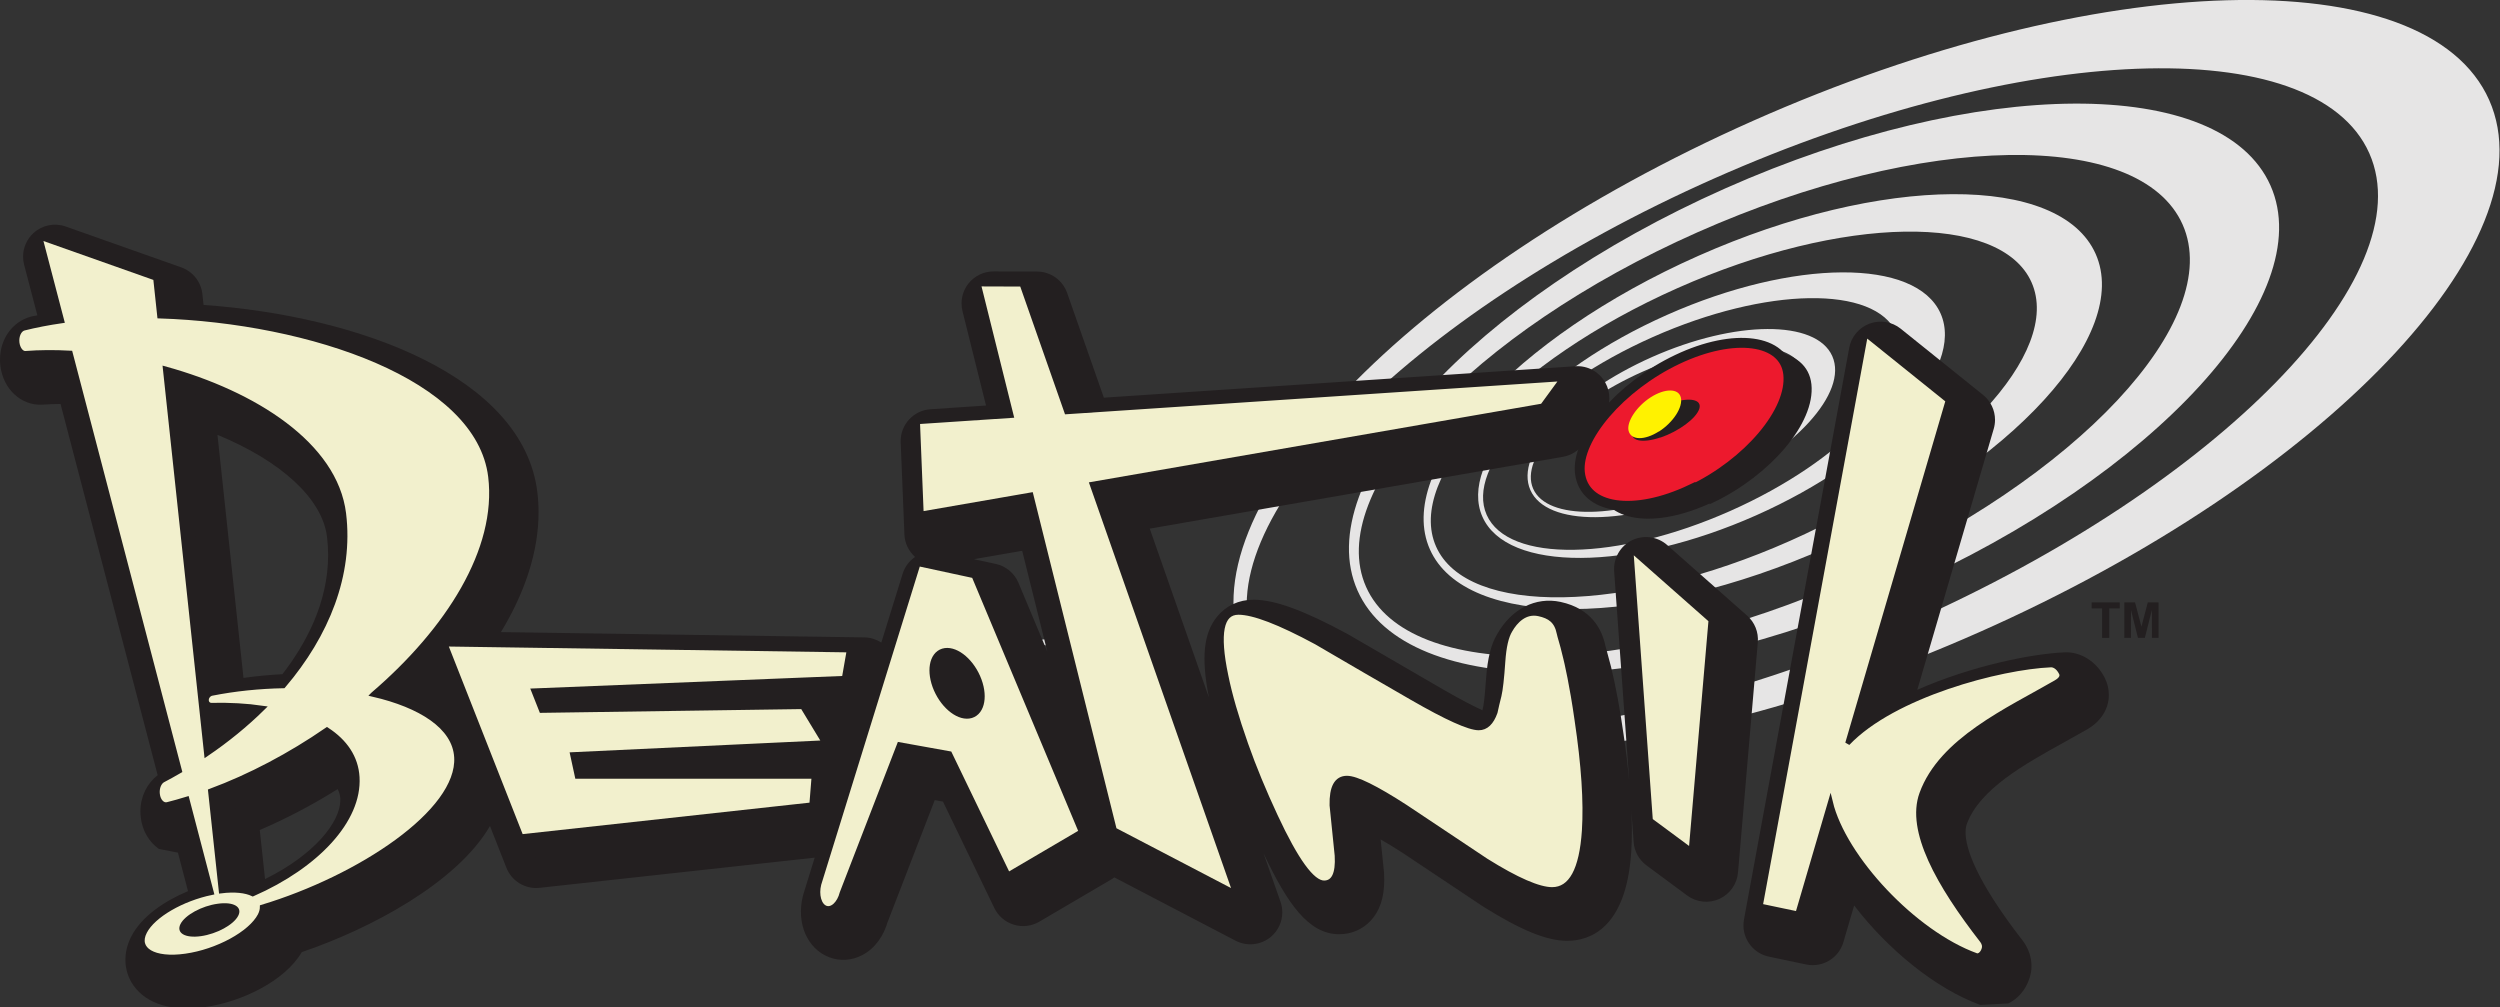 <?xml version="1.0" encoding="UTF-8" standalone="no"?>
<svg
   xmlns:dc="http://purl.org/dc/elements/1.1/"
   xmlns:cc="http://creativecommons.org/ns#"
   xmlns:rdf="http://www.w3.org/1999/02/22-rdf-syntax-ns#"
   xmlns:svg="http://www.w3.org/2000/svg"
   xmlns="http://www.w3.org/2000/svg"
   xmlns:sodipodi="http://sodipodi.sourceforge.net/DTD/sodipodi-0.dtd"
   xmlns:inkscape="http://www.inkscape.org/namespaces/inkscape"
   version="1.1"
   id="svg2"
   xml:space="preserve"
   width="699.573"
   height="281.8"
   viewBox="0 0 699.573 281.8"
   sodipodi:docname="beatnik_spotlogo.eps"><rect x="0" y="0" width="699.573" height="281.8" fill="#333333" stroke="none"/><defs
     id="defs6" /><sodipodi:namedview
     pagecolor="#ffffff"
     bordercolor="#666666"
     borderopacity="1"
     objecttolerance="10"
     gridtolerance="10"
     guidetolerance="10"
     inkscape:pageopacity="0"
     inkscape:pageshadow="2"
     inkscape:window-width="640"
     inkscape:window-height="480"
     id="namedview4" /><g
     id="g10"
     inkscape:groupmode="layer"
     inkscape:label="ink_ext_XXXXXX"
     transform="matrix(1.333,0,0,-1.333,0,281.8)"><g
       id="g12"
       transform="scale(0.1)"><path
         d="M 5225.39,1904.03 C 5356.83,1607.74 4878.24,1107.83 4156.28,787.539 3434.36,467.168 2742.55,447.695 2611.08,743.984 c -131.5,296.266 347.17,796.156 1069.13,1116.486 721.9,320.31 1413.72,339.83 1545.18,43.56 z M 3597.96,1739.17 c -645.71,-286.53 -1076.62,-727.26 -962.53,-984.404 114.1,-257.149 730.03,-233.34 1375.77,53.183 645.7,286.501 1076.6,727.211 962.53,984.391 -114.18,257.14 -730.06,233.35 -1375.77,-53.17"
         style="fill:#e6e5e5;fill-opacity:1;fill-rule:nonzero;stroke:none"
         id="path14" /><path
         d="M 4766.33,1724.54 C 4869.08,1492.91 4523.38,1114.8 3994.2,879.961 3464.96,645.176 2952.62,642.539 2849.85,874.141 c -102.78,231.599 242.96,609.689 772.16,844.499 529.24,234.87 1041.57,237.48 1144.32,5.9 z m -1203.08,-98.23 c -473.32,-210.04 -784.73,-543.24 -695.53,-744.259 89.21,-200.977 545.19,-193.692 1018.57,16.328 473.34,210.041 784.77,543.251 695.54,744.281 -89.19,201 -545.23,193.68 -1018.58,-16.35"
         style="fill:#e6e5e5;fill-opacity:1;fill-rule:nonzero;stroke:none"
         id="path16" /><path
         d="m 4399.29,1580.99 c 74.92,-168.86 -177.21,-444.63 -563.09,-615.892 -385.94,-171.231 -759.58,-173.164 -834.52,-4.258 -74.93,168.93 177.13,444.65 563.09,615.9 385.94,171.23 759.59,173.14 834.52,4.25 z m -877.36,-71.6 C 3176.77,1356.21 2949.67,1113.2 3014.7,966.621 c 65.02,-146.562 397.64,-141.25 742.76,11.895 345.23,153.224 572.3,396.194 507.24,542.784 -65.06,146.57 -397.61,141.23 -742.77,-11.91"
         style="fill:#e6e5e5;fill-opacity:1;fill-rule:nonzero;stroke:none"
         id="path18" /><path
         d="m 4073.77,1455.92 c 51.53,-116.23 -121.93,-305.98 -387.52,-423.85 -265.63,-117.832 -522.74,-119.16 -574.27,-2.91 -51.59,116.19 121.89,305.97 387.49,423.82 265.58,117.84 522.68,119.18 574.3,2.94 z m -603.79,-49.29 c -237.55,-105.4 -393.82,-272.65 -349.05,-373.52 44.73,-100.864 273.6,-97.192 511.16,8.22 237.56,105.41 393.83,272.63 349.08,373.51 -44.76,100.86 -273.65,97.2 -511.19,-8.21"
         style="fill:#e6e5e5;fill-opacity:1;fill-rule:nonzero;stroke:none"
         id="path20" /><path
         d="m 3846.4,1366.43 c 33.98,-76.57 -80.3,-201.61 -255.3,-279.3 -175.03,-77.62 -344.46,-78.5 -378.45,-1.9 -33.97,76.59 80.35,201.6 255.34,279.27 175.03,77.66 344.45,78.54 378.41,1.93 z m -397.8,-32.48 c -156.55,-69.45 -259.5,-179.6 -230.02,-246.1 29.46,-66.48 180.28,-64.04 336.81,5.38 156.54,69.45 259.54,179.66 230,246.14 -29.45,66.46 -180.25,64.04 -336.79,-5.42"
         style="fill:#e6e5e5;fill-opacity:1;fill-rule:nonzero;stroke:none"
         id="path22" /><path
         d="m 2206.7,756.777 -45.79,9.883 c 32.43,5.606 70.8,12.305 101.39,17.617 8.4,-33.789 29.05,-116.582 52.76,-211.816 l -60.57,144.629 c -8.47,20.273 -26.33,35.058 -47.79,39.687"
         style="fill:#dedede;fill-opacity:1;fill-rule:nonzero;stroke:none"
         id="path24" /><path
         d="m 3593.22,1064.84 c -119.29,-56.71 -224.95,-42.3 -233.24,35.67 -7.53,71.93 85.16,180.63 204.59,237.28 119.44,56.8 225.1,42.51 232.81,-31.05 8.25,-77.97 -84.55,-186.49 -204,-243.34 l -0.16,1.44"
         style="fill:#231f20;fill-opacity:1;fill-rule:nonzero;stroke:none"
         id="path26" /><path
         d="m 3593.22,1064.84 c -119.29,-56.71 -224.95,-42.3 -233.24,35.67 -7.53,71.93 85.16,180.63 204.59,237.28 119.44,56.8 225.1,42.51 232.81,-31.05 8.25,-77.97 -84.55,-186.49 -204,-243.34 z"
         style="fill:none;stroke:#231f20;stroke-width:10.516;stroke-linecap:butt;stroke-linejoin:miter;stroke-miterlimit:4;stroke-dasharray:none;stroke-opacity:1"
         id="path28" /><path
         d="m 3667.6,821.758 -167.77,148.105 c -20.44,18.028 -49.75,21.914 -74.19,9.864 -24.43,-12.129 -39.11,-37.793 -37.17,-65 l 31.58,-438.399 c -2.91,30.156 -6.69,62.012 -11.78,95.996 -7.41,52.598 -16.36,100.723 -26.44,142.481 -0.05,0.039 -0.1,0.273 -0.1,0.273 l 0.03,-0.098 c -0.18,0.743 -9.09,34.024 -9.09,34.024 l -2.44,8.691 c -6.89,34.336 -28.94,78.692 -94.35,92.793 -52.15,11.172 -103.03,-14.707 -132.79,-67.461 -12.62,-20.468 -20.47,-50.781 -23.42,-93.242 -3.06,-45.605 -5.86,-58.73 -6.38,-60.937 0,0 -1.37,-5.645 -1.37,-5.801 -16.96,7.715 -42.68,20.703 -82.17,43.457 l -201.02,116.699 c -92.74,50.117 -152.94,71.895 -197.4,71.895 -30.63,0 -57.76,-12.657 -76.42,-35.606 -28.46,-35.019 -33.53,-86.23 -17.1,-169.609 -53.82,153.496 -105.74,301.758 -124.2,354.437 131.37,22.83 867.53,150.8 867.53,150.8 17.14,2.95 32.43,12.48 42.71,26.52 l 41.66,57 c 8.54,11.73 12.9,25.63 12.9,39.62 0,11.1 -2.74,22.25 -8.32,32.35 -12.55,22.84 -37.23,36.33 -63.24,34.6 0,0 -897.49,-59.84 -989.56,-65.98 -22.74,64.82 -77.06,219.82 -77.06,219.82 -9.41,26.83 -34.68,44.83 -63.12,44.93 l -91.25,0.29 c -20.71,0.05 -40.28,-9.41 -53.04,-25.69 -9.36,-11.95 -14.27,-26.58 -14.27,-41.42 0,-5.42 0.64,-10.89 1.96,-16.22 0,0 29.38,-117.95 49.38,-198.2 -56.27,-3.75 -116.54,-7.79 -116.54,-7.79 -35.36,-2.34 -62.64,-31.73 -62.64,-66.91 0,-0.93 0.02,-1.83 0.07,-2.76 l 7.82,-193.425 c 0.71,-18.105 8.97,-34.921 22.37,-46.972 -11.97,-8.301 -21.49,-20.254 -26.08,-35.156 l -44.79,-144.59 c -10.4,6.66 -22.33,10.644 -34.93,10.859 l -763.58,11.152 c 51.5,84.844 78.99,170.45 78.99,251.482 0,14.26 -0.87,28.34 -2.56,42.29 -29.35,241.85 -373.118,369.96 -700.684,392.99 -1.004,9.26 -2.453,22.71 -2.453,22.71 -2.738,25.67 -19.988,47.53 -44.34,56.12 l -242.582,85.81 c -23.426,8.31 -49.539,2.99 -67.801,-13.85 -14.012,-12.88 -21.707,-30.88 -21.707,-49.41 0,-5.66 0.719,-11.37 2.184,-16.97 0,0 14.52,-55.5 27.785,-106.25 -3.344,-0.63 -13.059,-2.52 -13.059,-2.52 C 25.699,1438.91 0,1402.01 0,1358.96 c 0,-4.29 0.25,-8.64 0.758,-13.05 6.059,-48.88 43.773,-83.76 87.793,-81.38 12.617,0.98 25.527,1.27 38.554,1.45 21.622,-82.62 182.543,-697.777 203.872,-779.242 -22.364,-17.343 -36.227,-45.058 -36.227,-75.664 0,-4.316 0.25,-8.633 0.793,-13.008 2.918,-26.777 16.773,-51.25 37.914,-66.152 0,0 21.117,-4.121 40.063,-7.812 8.511,-32.598 12.128,-46.27 21.144,-80.782 -50.234,-21.172 -97.633,-53.34 -119.141,-95.351 -8.187,-15.938 -12.25,-32.637 -12.25,-48.926 0,-19.355 5.774,-38.086 17.219,-54.16 C 308.188,6.035 361.578,-9.902 430.828,0 c 74.617,10.566 166.5,53.457 202.652,115.293 144.778,49.102 325.891,145.82 395.12,264.746 l 34.44,-87.617 c 11.08,-28.184 39.68,-45.449 69.77,-42.149 l 577.43,63.321 -23.62,-76.231 c -0.29,-1.015 -0.61,-2.05 -0.87,-3.047 -14.8,-57.285 8.27,-111.777 54.84,-129.707 22.38,-8.691 46.99,-7.226 69.09,4.18 26.35,13.574 46.31,40.469 54.71,73.691 -0.68,-2.597 -1.48,-5.214 -2.47,-7.773 0,0 72.55,187.832 100.34,259.668 8.62,-1.504 9.77,-1.758 17.27,-3.086 22.97,-47.578 107.81,-223.398 107.81,-223.398 8.14,-16.875 22.99,-29.571 40.93,-35.02 17.93,-5.527 37.34,-3.183 53.49,6.309 l 153.39,90.039 c 1.51,0.879 2.74,2.031 4.17,3.027 0.17,-0.176 0.37,-0.273 0.57,-0.41 L 2593.7,139.297 c 24.41,-12.715 54.17,-9.277 74.98,8.75 15.02,12.988 23.18,31.66 23.18,50.801 0,7.343 -1.22,14.902 -3.76,22.148 0,0 -14.04,40.059 -35.77,102.051 49.74,-105.254 94.35,-170.195 158.82,-170.195 25.45,0 48.81,9.921 65.87,27.968 19.37,20.508 28.87,48.809 28.87,86.328 0,4.512 -0.17,9.219 -0.44,13.965 -0.02,0.996 -0.13,2.11 -0.22,3.086 0,0 -3.74,36.582 -6.94,67.676 12.41,-7.012 27.55,-16.191 46.92,-28.73 l 168.6,-112.422 c 79.83,-49.903 133.62,-71.719 176.05,-71.719 45.66,0 123.78,24.18 134.46,186.25 0.95,14.199 1.39,29.297 1.39,45.176 0,12.91 -0.39,26.543 -0.97,40.566 l 4.65,-64.531 c 1.37,-19.551 11.22,-37.461 27,-49.102 l 85.31,-63.164 c 19.51,-14.414 45.39,-17.207 67.54,-7.246 22.15,10.039 37.18,31.27 39.28,55.449 l 41.55,483.301 c 1.8,21.211 -6.52,41.973 -22.47,56.055 z m -1577.4,108.515 -45.79,9.903 c 32.43,5.605 70.8,12.285 101.4,17.597 8.41,-33.769 29.01,-116.582 52.76,-211.835 l -60.59,144.667 c -8.48,20.235 -26.34,35.059 -47.78,39.668 z M 686.504,987.012 c 1.578,-12.969 2.32,-25.782 2.32,-38.379 0,-100.762 -47.769,-187.656 -96,-249.883 -27.754,-1.465 -54.969,-4.062 -81.676,-7.852 -19.863,185.567 -42.265,394.822 -54.628,510.292 132.46,-54.42 220.113,-133.48 229.984,-214.178 z M 556.383,268.652 c -4.453,41.348 -7.129,66.446 -11.047,102.989 55.379,23.711 110.059,52.461 163.453,85.82 3.945,-7.441 5.25,-14.141 5.57,-19.492 0.055,-1.094 0.09,-2.207 0.09,-3.36 0,-45.937 -53.851,-114.589 -158.066,-165.957"
         style="fill:#231f20;fill-opacity:1;fill-rule:nonzero;stroke:none"
         id="path30" /><path
         d="m 4418.19,691.66 c 0.07,-0.195 0.05,-0.39 0.11,-0.527 0.19,-0.332 0.47,-0.547 0.59,-0.879 -0.21,0.469 -0.47,0.937 -0.7,1.406"
         style="fill:#231f20;fill-opacity:1;fill-rule:nonzero;stroke:none"
         id="path32" /><path
         d="m 4418.3,691.133 c -17.05,34.043 -50.04,55.058 -84.48,53.457 -68.94,-2.93 -195.98,-28.633 -308.94,-78.574 58.34,199.14 160.46,547.804 160.46,547.804 1.8,6.23 2.7,12.58 2.7,18.86 0,20.01 -8.97,39.37 -25.08,52.32 l -172.94,139.01 c -18.39,14.82 -43.26,18.85 -65.41,10.62 -22.13,-8.23 -38.36,-27.52 -42.65,-50.77 L 3661.03,183.633 c -6.55,-35.762 16.58,-70.313 52.21,-77.793 l 78.27,-16.465 c 34.31,-7.207 68.37,13.145 78.2,46.777 0,0 12.65,43.086 22.59,77.129 70.06,-91.718 170.86,-174.765 264.96,-208.867 0.2,-0.117 58.62,3.184 58.62,3.184 20.17,9.746 36.13,28.242 43.75,50.703 3.33,8.906 4.98,18.32 4.98,27.812 0,17.871 -5.88,36.114 -17.53,52.071 -101.76,130.879 -120.87,197.148 -120.87,228.457 0,7.949 1.28,13.672 2.68,17.578 26.51,73.242 121.71,125.879 205.68,172.383 l 46.32,25.976 c 33.11,19.141 46.1,46.836 46.1,72.891 0,12.695 -3.24,25 -8.69,35.664"
         style="fill:#231f20;fill-opacity:1;fill-rule:nonzero;stroke:none"
         id="path34" /><path
         d="m 813.102,611.66 c 156.707,134.356 265.158,303.379 246.558,457.09 -25.38,208.92 -379.715,326.89 -694.75,337.08 l -8.5,79.52 -242.582,85.83 45.875,-175.41 c -27.961,-4.03 -54.652,-9.14 -79.707,-15.42 -9.719,-2.61 -16.066,-16.15 -14.355,-30.62 1.609,-12.91 9.223,-22.74 17.543,-22.3 29.875,2.33 61.546,2.47 94.211,0.7 L 406.852,450.977 c -11.489,-6.602 -23.106,-13.164 -34.954,-19.356 -7.949,-4.18 -13.089,-16.543 -11.496,-29.492 1.567,-14.473 11.004,-24.082 20.692,-21.777 13.668,3.437 27.426,7.304 41.222,11.543 L 473.715,195.43 C 412.164,182.734 351.273,148.008 333.512,113.281 314.195,75.644 352.766,52.754 419.547,62.305 c 66.773,9.453 136.441,47.5 156.133,85.136 3.218,6.368 4.656,12.227 4.742,17.676 203.703,61.504 414.437,200.039 407.879,314.414 -3.672,64.453 -75.934,109.063 -175.199,132.129 z M 376.77,1295.03 C 563.707,1243.39 733.609,1136.13 751.371,991.055 766.938,863.066 716.27,737.129 624.723,629.492 c -50.618,-0.937 -101.914,-6.113 -150.446,-15.801 -6.488,-1.445 -11.578,-7.949 -11.129,-14.707 0.301,-6.054 4.95,-10.136 10.368,-10.136 38.066,0.82 74.293,-1.25 107.668,-6.114 C 545.895,547.988 506.301,515.703 463.32,486.465 Z M 560.543,192.734 c -15.094,7.168 -38.02,9.707 -66.422,6.309 l -22.469,209.609 c 83.418,30.957 167.313,75.313 244.582,128.555 37.813,-24.648 60.965,-57.91 63.352,-99.512 5.25,-89.98 -84.723,-185.937 -219.043,-244.961"
         style="fill:#231f20;fill-opacity:1;fill-rule:nonzero;stroke:none"
         id="path36" /><path
         d="m 964.699,717.168 847.721,-12.383 -10.37,-59.375 -651.82,-26.308 16.29,-41.25 548.05,7.89 45.91,-75.605 -528.78,-24.883 9.93,-45.645 h 496.97 l -4.78,-59.824 -610.07,-66.933 -159.051,404.316"
         style="fill:#231f20;fill-opacity:1;fill-rule:nonzero;stroke:none"
         id="path38" /><path
         d="m 3494.55,347.207 -40.9,568.242 167.8,-148.105 -41.57,-483.301 -85.33,63.164"
         style="fill:#231f20;fill-opacity:1;fill-rule:nonzero;stroke:none"
         id="path40" /><path
         d="m 3309.55,1274.12 -1040.51,-69.39 -93.91,268.01 -91.24,0.3 68.74,-276.04 -196.56,-13.12 7.82,-193.411 230.19,40.001 175.12,-703.282 253.79,-132.5 -300.68,858.062 945.62,164.35 41.62,57.02"
         style="fill:#231f20;fill-opacity:1;fill-rule:nonzero;stroke:none"
         id="path42" /><path
         d="m 3314.8,695 c 4.49,-18.691 15.04,-63.906 25.33,-136.758 14.25,-94.961 19.36,-172.734 15.5,-232.676 -5.49,-82.5 -27.93,-123.632 -67.52,-123.632 -27.91,0 -74.22,20.117 -138.78,60.488 -56.34,37.637 -113.02,75.137 -169.42,112.969 -61.98,40.097 -102.89,60.273 -122.49,60.273 -21.83,0 -32.3,-18.75 -31.5,-56.875 3.53,-35.078 7.15,-70.391 10.78,-105.664 2.19,-38.125 -7.17,-57.266 -27.32,-57.266 -24.79,0 -58.68,46.836 -102.24,140.43 -24.04,51.563 -44.96,101.895 -62.1,150.645 -19.89,56.347 -33.77,104.414 -41.79,144.336 -18.44,88.437 -9.99,132.597 26.32,132.597 31.8,0 85.94,-20.859 163.46,-62.676 67.03,-39.277 134.06,-78.105 201.44,-116.953 72.76,-41.933 119.51,-62.929 139.59,-62.929 15.27,0 26.71,10.918 34.48,32.617 2.34,11.406 5.33,23.183 8.24,35.078 2.92,11.992 5.68,36.035 8.1,72.07 2.1,30.196 6.99,51.992 14.9,64.864 11.21,19.843 31.57,40.957 60.2,34.824 23.03,-4.981 37.54,-14.746 42.8,-40.782 1.48,-7.578 6.38,-21.464 12.02,-44.98"
         style="fill:#231f20;fill-opacity:1;fill-rule:nonzero;stroke:none"
         id="path44" /><path
         d="m 1957.24,885.742 117.07,-25.195 225.09,-537.52 -153.36,-90.058 -122.69,254.199 -105.5,18.945 -120.3,-311.328 c -5.73,-22.597 -21.21,-36.855 -34.67,-31.64 -13.41,5.156 -19.76,27.558 -13.89,50.214 z m 37.88,-264.16 c 16.56,-37.578 49.36,-61.992 73.48,-54.805 24.49,7.422 30.58,43.887 14.12,81.348 -16.49,37.637 -49.36,61.992 -73.54,54.727 -24.22,-7.52 -30.45,-43.75 -14.06,-81.27"
         style="fill:#231f20;fill-opacity:1;fill-rule:nonzero;stroke:none"
         id="path46" /><path
         d="m 4356.81,656.699 c -6.24,12.793 -15.54,16.992 -21.66,16.699 -106.4,-4.511 -330.17,-62.949 -426.73,-164.433 l 210.72,719.605 -172.93,139.02 -220.92,-1200.207 78.31,-16.485 68.68,234.727 c 28.13,-117.012 176.02,-275.078 306.1,-322.207 5.82,-2.148 12.94,3.594 15.94,12.344 2.9,7.774 0,14.316 -3.16,18.672 -92.06,118.339 -155.11,231.132 -127.11,308.535 40.95,113.066 181.26,175.566 281.46,233.574 4.59,2.637 16.58,9.961 11.3,20.156"
         style="fill:#231f20;fill-opacity:1;fill-rule:nonzero;stroke:none"
         id="path48" /><path
         d="m 3549.82,1086.56 c -119.31,-56.74 -224.96,-42.34 -233.26,35.65 -7.5,71.94 85.2,180.64 204.59,237.29 119.43,56.81 225.14,42.51 232.86,-31.06 8.2,-77.97 -84.6,-186.48 -204.06,-243.34 l -0.13,1.46"
         style="fill:#ed192d;fill-opacity:1;fill-rule:nonzero;stroke:none"
         id="path50" /><path
         d="m 3549.82,1086.56 c -119.31,-56.74 -224.96,-42.34 -233.26,35.65 -7.5,71.94 85.2,180.64 204.59,237.29 119.43,56.81 225.14,42.51 232.86,-31.06 8.2,-77.97 -84.6,-186.48 -204.06,-243.34 z"
         style="fill:none;stroke:#231f20;stroke-width:20.782;stroke-linecap:butt;stroke-linejoin:miter;stroke-miterlimit:4;stroke-dasharray:none;stroke-opacity:1"
         id="path52" /><path
         d="m 3485.77,1195.78 c -38.39,-12.99 -64.95,-7.48 -58.6,13.1 6.02,19.05 42.81,46.16 81.04,59.03 38.43,13.14 65.17,7.58 59.08,-11.83 -6.49,-20.61 -43.42,-47.65 -81.64,-60.65 l 0.12,0.35"
         style="fill:#231f20;fill-opacity:1;fill-rule:nonzero;stroke:none"
         id="path54" /><path
         d="m 3482.28,1208.29 c -29.97,-19.07 -58.55,-18.86 -63.55,1.65 -4.29,18.86 16.83,51.07 46.6,70.12 29.96,19.17 58.54,18.91 63.16,-0.44 4.89,-20.5 -16.25,-52.57 -46.23,-71.66 l 0.02,0.33"
         style="fill:#fff200;fill-opacity:1;fill-rule:nonzero;stroke:none"
         id="path56" /><path
         d="m 783.262,656.387 c 156.711,134.375 265.158,303.359 246.548,457.093 -25.35,208.95 -379.701,326.89 -694.74,337.1 l -8.496,79.52 -242.594,85.82 45.879,-175.38 c -27.953,-4.05 -54.648,-9.15 -79.711,-15.46 -9.688,-2.6 -16.047,-16.13 -14.328,-30.61 1.602,-12.89 9.184,-22.74 17.523,-22.29 29.863,2.31 61.551,2.47 94.211,0.69 L 377.012,495.742 c -11.489,-6.66 -23.098,-13.164 -34.942,-19.355 -7.957,-4.239 -13.09,-16.543 -11.519,-29.473 1.601,-14.492 11.012,-24.121 20.722,-21.816 13.649,3.418 27.399,7.324 41.219,11.562 L 443.871,240.215 C 382.324,227.441 321.461,192.734 303.676,158.047 284.355,120.352 322.949,97.5 389.723,107.07 c 66.769,9.453 136.437,47.481 156.117,85.118 3.238,6.328 4.691,12.246 4.742,17.675 203.703,61.543 414.418,200 407.879,314.414 -3.691,64.453 -75.93,109.063 -175.199,132.11 z M 346.938,1339.77 c 186.949,-51.63 356.851,-158.89 374.597,-304.01 15.567,-127.928 -35.09,-253.924 -126.637,-361.483 -50.628,-0.976 -101.91,-6.172 -150.445,-15.82 -6.508,-1.465 -11.57,-7.988 -11.148,-14.707 0.304,-6.113 4.918,-10.195 10.363,-10.195 38.074,0.859 74.281,-1.192 107.676,-6.055 C 516.09,592.754 476.48,560.469 433.496,531.23 Z m 183.8,-1102.309 c -15.121,7.227 -38.05,9.766 -66.445,6.269 l -22.461,209.61 c 83.418,30.976 167.262,75.351 244.578,128.633 37.82,-24.649 60.969,-57.93 63.356,-99.493 5.23,-90.058 -84.743,-185.976 -219.028,-245.019"
         style="fill:#f2f0cd;fill-opacity:1;fill-rule:nonzero;stroke:none"
         id="path58" /><path
         d="m 783.262,656.387 c 156.711,134.375 265.158,303.359 246.548,457.093 -25.35,208.95 -379.701,326.89 -694.74,337.1 l -8.496,79.52 -242.594,85.82 45.879,-175.38 c -27.953,-4.05 -54.648,-9.15 -79.711,-15.46 -9.688,-2.6 -16.047,-16.13 -14.328,-30.61 1.602,-12.89 9.184,-22.74 17.523,-22.29 29.863,2.31 61.551,2.47 94.211,0.69 L 377.012,495.742 c -11.489,-6.66 -23.098,-13.164 -34.942,-19.355 -7.957,-4.239 -13.09,-16.543 -11.519,-29.473 1.601,-14.492 11.012,-24.121 20.722,-21.816 13.649,3.418 27.399,7.324 41.219,11.562 L 443.871,240.215 C 382.324,227.441 321.461,192.734 303.676,158.047 284.355,120.352 322.949,97.5 389.723,107.07 c 66.769,9.453 136.437,47.481 156.117,85.118 3.238,6.328 4.691,12.246 4.742,17.675 203.703,61.543 414.418,200 407.879,314.414 -3.691,64.453 -75.93,109.063 -175.199,132.11 z M 346.938,1339.77 c 186.949,-51.63 356.851,-158.89 374.597,-304.01 15.567,-127.928 -35.09,-253.924 -126.637,-361.483 -50.628,-0.976 -101.91,-6.172 -150.445,-15.82 -6.508,-1.465 -11.57,-7.988 -11.148,-14.707 0.304,-6.113 4.918,-10.195 10.363,-10.195 38.074,0.859 74.281,-1.192 107.676,-6.055 C 516.09,592.754 476.48,560.469 433.496,531.23 Z m 183.8,-1102.309 c -15.121,7.227 -38.05,9.766 -66.445,6.269 l -22.461,209.61 c 83.418,30.976 167.262,75.351 244.578,128.633 37.82,-24.649 60.969,-57.93 63.356,-99.493 5.23,-90.058 -84.743,-185.976 -219.028,-245.019 z"
         style="fill:none;stroke:#231f20;stroke-width:10;stroke-linecap:butt;stroke-linejoin:miter;stroke-miterlimit:4;stroke-dasharray:none;stroke-opacity:1"
         id="path60" /><path
         d="m 934.859,761.895 847.751,-12.364 -10.4,-59.375 -651.83,-26.308 16.32,-41.25 548.07,7.91 45.87,-75.625 -528.76,-24.922 9.89,-45.645 h 497.02 L 1704,424.551 1093.92,357.637 934.859,761.895"
         style="fill:#f2f0cd;fill-opacity:1;fill-rule:nonzero;stroke:none"
         id="path62" /><path
         d="m 934.859,761.895 847.751,-12.364 -10.4,-59.375 -651.83,-26.308 16.32,-41.25 548.07,7.91 45.87,-75.625 -528.76,-24.922 9.89,-45.645 h 497.02 L 1704,424.551 1093.92,357.637 Z"
         style="fill:none;stroke:#231f20;stroke-width:10;stroke-linecap:butt;stroke-linejoin:miter;stroke-miterlimit:4;stroke-dasharray:none;stroke-opacity:1"
         id="path64" /><path
         d="m 3464.72,391.953 -40.88,568.184 167.76,-148.047 -41.58,-483.281 -85.3,63.144"
         style="fill:#f2f0cd;fill-opacity:1;fill-rule:nonzero;stroke:none"
         id="path66" /><path
         d="M 3464.72,391.953 3423.84,960.137 3591.6,812.09 3550.02,328.809 Z"
         style="fill:none;stroke:#231f20;stroke-width:10;stroke-linecap:butt;stroke-linejoin:miter;stroke-miterlimit:4;stroke-dasharray:none;stroke-opacity:1"
         id="path68" /><path
         d="m 3279.73,1318.87 -1040.52,-69.38 -93.92,267.98 -91.24,0.31 68.74,-276.06 -196.56,-13.09 7.82,-193.42 230.19,39.97 175.14,-703.227 253.76,-132.48 -300.67,858.027 945.56,164.36 41.7,57.01"
         style="fill:#f2f0cd;fill-opacity:1;fill-rule:nonzero;stroke:none"
         id="path70" /><path
         d="m 3279.73,1318.87 -1040.52,-69.38 -93.92,267.98 -91.24,0.31 68.74,-276.06 -196.56,-13.09 7.82,-193.42 230.19,39.97 175.14,-703.227 253.76,-132.48 -300.67,858.027 945.56,164.36 z"
         style="fill:none;stroke:#231f20;stroke-width:10;stroke-linecap:butt;stroke-linejoin:miter;stroke-miterlimit:4;stroke-dasharray:none;stroke-opacity:1"
         id="path72" /><path
         d="m 3284.96,739.746 c 4.53,-18.691 15.04,-63.945 25.36,-136.738 14.22,-94.961 19.35,-172.715 15.46,-232.676 -5.44,-82.559 -27.91,-123.633 -67.49,-123.633 -27.9,0 -74.26,20.117 -138.77,60.469 -56.35,37.637 -113.03,75.156 -169.42,112.969 -62.05,40.117 -102.91,60.312 -122.52,60.312 -21.79,0 -32.29,-18.847 -31.48,-56.914 3.47,-35.058 7.13,-70.371 10.75,-105.625 2.21,-38.203 -7.16,-57.344 -27.3,-57.344 -24.79,0 -58.66,46.914 -102.24,140.489 -24.03,51.543 -44.95,101.875 -62.1,150.644 -19.88,56.367 -33.77,104.375 -41.78,144.317 -18.49,88.437 -10.03,132.558 26.28,132.558 31.82,0 85.98,-20.801 163.49,-62.617 67.02,-39.316 134.01,-78.105 201.44,-116.973 72.8,-41.933 119.48,-62.91 139.6,-62.91 15.28,0 26.72,10.918 34.45,32.559 2.36,11.484 5.31,23.203 8.28,35.117 2.89,12.012 5.65,36.074 8.09,72.031 2.08,30.254 6.98,51.992 14.92,64.942 11.18,19.843 31.55,40.937 60.2,34.785 23.01,-4.981 37.53,-14.746 42.73,-40.82 1.52,-7.559 6.38,-21.446 12.05,-44.942"
         style="fill:#f2f0cd;fill-opacity:1;fill-rule:nonzero;stroke:none"
         id="path74" /><path
         d="m 3284.96,739.746 c 4.53,-18.691 15.04,-63.945 25.36,-136.738 14.22,-94.961 19.35,-172.715 15.46,-232.676 -5.44,-82.559 -27.91,-123.633 -67.49,-123.633 -27.9,0 -74.26,20.117 -138.77,60.469 -56.35,37.637 -113.03,75.156 -169.42,112.969 -62.05,40.117 -102.91,60.312 -122.52,60.312 -21.79,0 -32.29,-18.847 -31.48,-56.914 3.47,-35.058 7.13,-70.371 10.75,-105.625 2.21,-38.203 -7.16,-57.344 -27.3,-57.344 -24.79,0 -58.66,46.914 -102.24,140.489 -24.03,51.543 -44.95,101.875 -62.1,150.644 -19.88,56.367 -33.77,104.375 -41.78,144.317 -18.49,88.437 -10.03,132.558 26.28,132.558 31.82,0 85.98,-20.801 163.49,-62.617 67.02,-39.316 134.01,-78.105 201.44,-116.973 72.8,-41.933 119.48,-62.91 139.6,-62.91 15.28,0 26.72,10.918 34.45,32.559 2.36,11.484 5.31,23.203 8.28,35.117 2.89,12.012 5.65,36.074 8.09,72.031 2.08,30.254 6.98,51.992 14.92,64.942 11.18,19.843 31.55,40.937 60.2,34.785 23.01,-4.981 37.53,-14.746 42.73,-40.82 1.52,-7.559 6.38,-21.446 12.05,-44.942 z"
         style="fill:none;stroke:#231f20;stroke-width:10;stroke-linecap:butt;stroke-linejoin:miter;stroke-miterlimit:4;stroke-dasharray:none;stroke-opacity:1"
         id="path76" /><path
         d="m 1927.42,930.527 117.06,-25.234 225.11,-537.559 -153.38,-90.058 -122.68,254.238 -105.5,18.984 -120.3,-311.328 c -5.73,-22.656 -21.21,-36.894 -34.67,-31.66 -13.41,5.156 -19.78,27.539 -13.93,50.215 z m 37.87,-264.179 c 16.57,-37.618 49.37,-61.993 73.48,-54.805 24.5,7.422 30.59,43.828 14.13,81.367 -16.49,37.559 -49.38,61.973 -73.58,54.649 -24.18,-7.52 -30.4,-43.731 -14.03,-81.211"
         style="fill:#f2f0cd;fill-opacity:1;fill-rule:nonzero;stroke:none"
         id="path78" /><path
         d="m 1927.42,930.527 117.06,-25.234 225.11,-537.559 -153.38,-90.058 -122.68,254.238 -105.5,18.984 -120.3,-311.328 c -5.73,-22.656 -21.21,-36.894 -34.67,-31.66 -13.41,5.156 -19.78,27.539 -13.93,50.215 z m 37.87,-264.179 c 16.57,-37.618 49.37,-61.993 73.48,-54.805 24.5,7.422 30.59,43.828 14.13,81.367 -16.49,37.559 -49.38,61.973 -73.58,54.649 -24.18,-7.52 -30.4,-43.731 -14.03,-81.211 z"
         style="fill:none;stroke:#231f20;stroke-width:10;stroke-linecap:butt;stroke-linejoin:miter;stroke-miterlimit:4;stroke-dasharray:none;stroke-opacity:1"
         id="path80" /><path
         d="m 4327.02,701.445 c -6.26,12.793 -15.61,17.032 -21.69,16.719 -106.42,-4.492 -330.21,-62.949 -426.78,-164.492 l 210.79,719.648 -172.93,139.03 -220.98,-1200.221 78.3,-16.445 68.7,234.668 c 28.17,-116.993 176.04,-275.079 306.12,-322.227 5.84,-2.109 12.97,3.652 15.92,12.402 2.93,7.715 0,14.317 -3.17,18.672 -92.04,118.36 -155.12,231.074 -127.08,308.496 40.88,113.125 181.28,175.606 281.49,233.594 4.52,2.637 16.56,9.922 11.31,20.156"
         style="fill:#f2f0cd;fill-opacity:1;fill-rule:nonzero;stroke:none"
         id="path82" /><path
         d="m 4327.02,701.445 c -6.26,12.793 -15.61,17.032 -21.69,16.719 -106.42,-4.492 -330.21,-62.949 -426.78,-164.492 l 210.79,719.648 -172.93,139.03 -220.98,-1200.221 78.3,-16.445 68.7,234.668 c 28.17,-116.993 176.04,-275.079 306.12,-322.227 5.84,-2.109 12.97,3.652 15.92,12.402 2.93,7.715 0,14.317 -3.17,18.672 -92.04,118.36 -155.12,231.074 -127.08,308.496 40.88,113.125 181.28,175.606 281.49,233.594 4.52,2.637 16.56,9.922 11.31,20.156 z"
         style="fill:none;stroke:#231f20;stroke-width:10;stroke-linecap:butt;stroke-linejoin:miter;stroke-miterlimit:4;stroke-dasharray:none;stroke-opacity:1"
         id="path84" /><path
         d="m 500,191.465 c -9.703,-18.731 -44.605,-37.871 -78.062,-42.637 -33.465,-4.726 -52.586,6.563 -43.016,25.527 9.551,18.77 44.812,38.047 78.055,42.481 33.32,4.824 52.812,-6.602 43.023,-25.371"
         style="fill:#231f20;fill-opacity:1;fill-rule:nonzero;stroke:none"
         id="path86" /><path
         d="m 4412.83,774.941 v 61.895 h -21.95 v 12.617 h 58.93 v -12.617 h -21.94 v -61.895 h -15.04"
         style="fill:#231f20;fill-opacity:1;fill-rule:nonzero;stroke:none"
         id="path88" /><path
         d="m 4459.43,774.941 v 74.512 h 22.56 l 13.41,-50.84 13.35,50.84 h 22.62 v -74.512 h -13.95 l -0.07,58.653 -14.82,-58.653 h -14.45 l -14.63,58.653 -0.07,-58.653 h -13.95"
         style="fill:#231f20;fill-opacity:1;fill-rule:nonzero;stroke:none"
         id="path90" /></g></g></svg>
